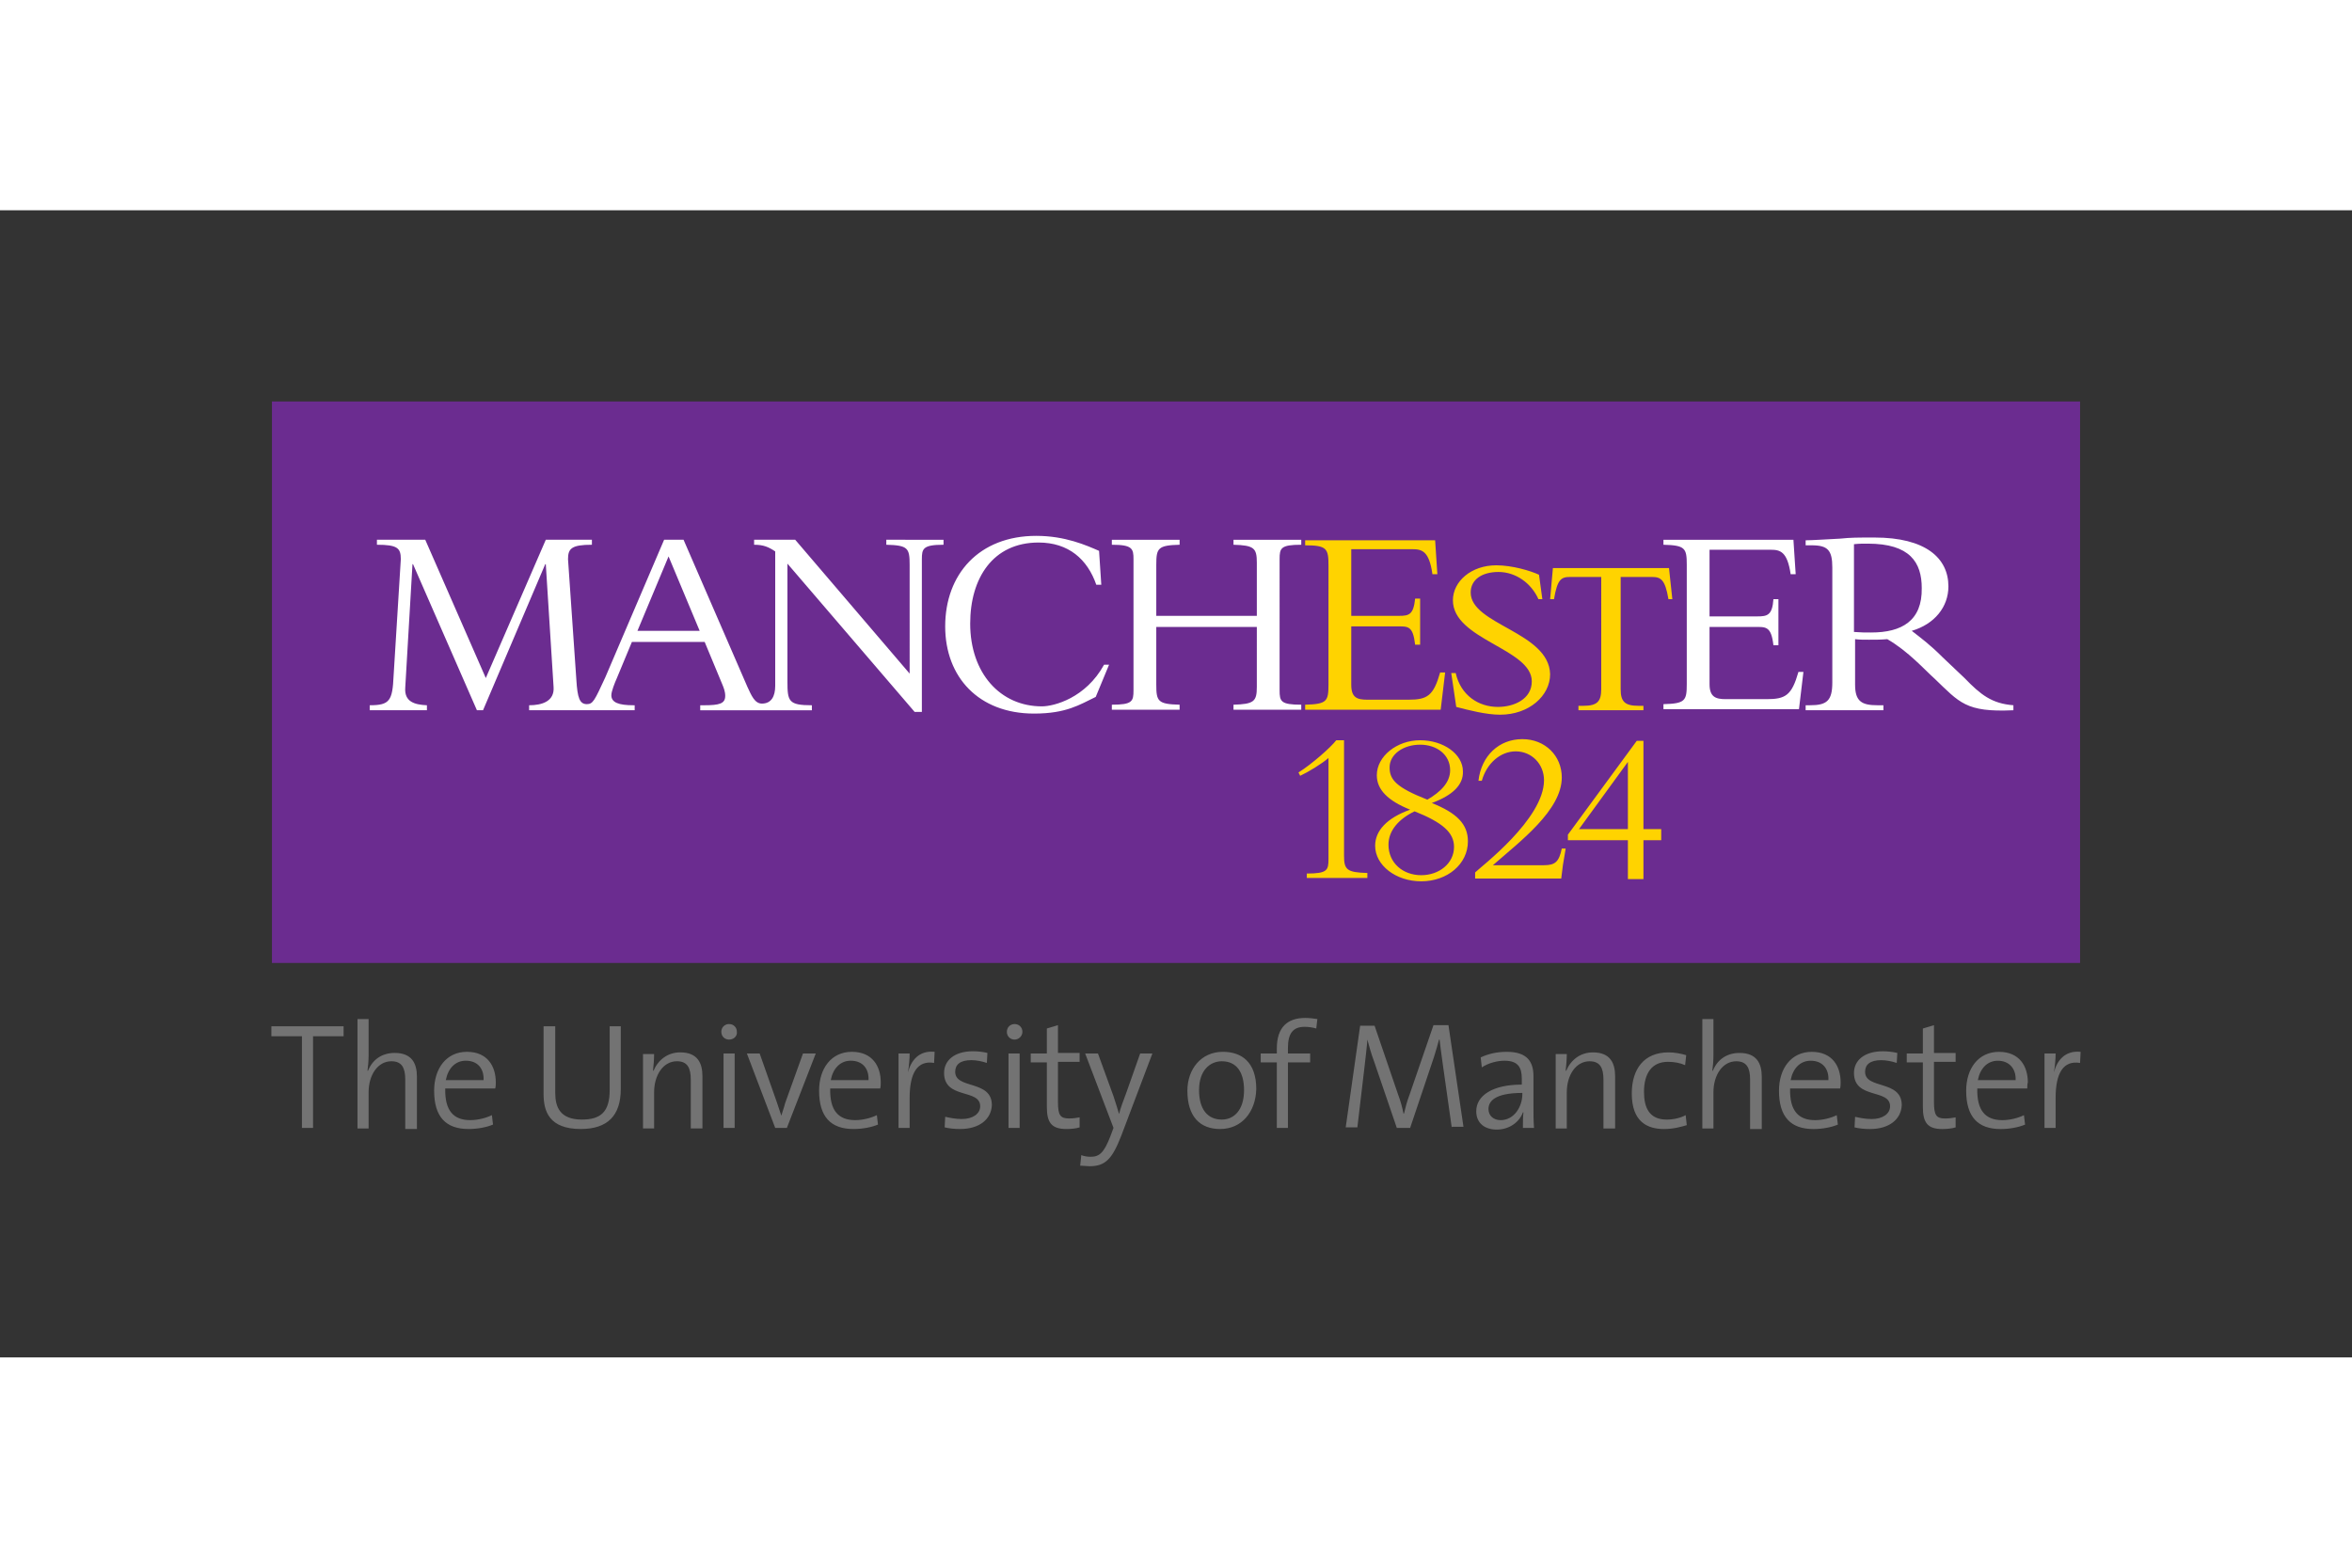 <svg xmlns="http://www.w3.org/2000/svg" height="800" width="1200" viewBox="-48.855 -34.425 423.41 206.55"><rect x="-48.855" y="-34.425" width="423.41" height="206.55" fill="#333333" stroke="none"/><path fill="#6B2C90" d="M.1 0h325.5v101.1H.1z"/><path d="M215.9 34.4c0-2.3 2-3.7 5-3.7 3.1 0 5.9 2 7.2 4.9h.7l-.6-4.4c-1.5-.7-4.8-1.7-7.7-1.7-4.5 0-7.8 2.9-7.8 6.3 0 7.1 14.2 8.7 14.2 14.6 0 3.2-3.2 4.6-6.1 4.6-3.5 0-6.7-2.1-7.6-6.1h-.8l.9 6.1c2.3.6 5.4 1.4 7.9 1.4 5.2 0 9-3.4 9-7.3-.2-7.6-14.3-8.9-14.3-14.7m14.8-4.4h20.9l.6 5.6h-.7c-.6-3.6-1.4-4-3-4h-5.6v20.2c0 2.2.7 3 3.2 3h.9v.8h-11.7v-.8h.9c2.5 0 3.2-.8 3.2-3V31.6h-5.6c-1.6 0-2.3.4-2.9 4h-.7zM209 31c-.6-4.1-1.9-4.4-3.6-4.4h-11v12h8.6c1.8 0 2.6-.2 2.9-3.1h.9v8.3h-.9c-.4-3.5-1.3-3.3-3.4-3.3h-8.1V51c0 2.3 1 2.7 2.9 2.7h7.4c3.4 0 4.5-.7 5.7-4.9h.9l-.8 6.7h-24.4v-.9c3.9-.1 4.2-.6 4.2-3.6V29.5c0-3-.3-3.6-4.2-3.6V25h23.4l.4 6.1h-.9zm24 49.5h-.7c-.5 2.4-1.2 3-3.2 3h-9.2c4.9-4.3 12.4-9.9 12.4-15.8 0-3.9-3-6.9-7.1-6.9-4.2 0-7.4 3-7.9 7.5h.6c.9-3.2 3.4-5.3 6.1-5.3 2.9 0 5.1 2.3 5.1 5.2 0 7-11.4 15.6-12.4 16.6v1.1h15.5l.3-2.4zm-46.6 5.4V85c3.7 0 3.9-.6 3.9-2.6V64.2c-1.3 1.1-3.6 2.5-5.1 3.2l-.3-.6c2.4-1.5 5.8-4.5 6.8-5.8h1.4v20.8c0 2.5.5 3 4.2 3.1v.9h-10.9zm47-7V78l12.4-16.9h1.2V77h3.2v2H247v7h-2.8v-7h-10.8m10.8-14.1L235.4 77h8.8zm-35.3 7.4c4.5 1.8 6.5 3.8 6.5 6.9 0 4.1-3.7 7.2-8.4 7.2-4.6 0-8.3-2.9-8.3-6.4 0-2.7 2.1-5 6.3-6.5-4-1.6-6-3.6-6-6.2 0-3.4 3.6-6.3 7.8-6.3 4.2 0 7.7 2.5 7.7 5.6.1 2.4-1.8 4.3-5.6 5.7m-3.1 1.5c-2.9 1.4-4.7 3.5-4.7 6 0 3.3 2.6 5.5 5.9 5.5 3.2 0 5.9-2.1 5.9-5.1 0-2.6-2.1-4.4-7.1-6.4m1-12c-3 0-5.5 1.7-5.5 4.1 0 2.2 1.2 3.6 6.8 5.8 2.4-1.4 4.1-3.1 4.1-5.3 0-2.8-2.4-4.6-5.4-4.6z" fill="#FFD300"/><path d="M274.4 31l-.4-6.1h-23.4v.9c3.9.1 4.2.6 4.2 3.6v21.5c0 3-.3 3.5-4.2 3.6v.9H275l.8-6.7h-.9c-1.2 4.2-2.3 4.9-5.7 4.9h-7.4c-1.8 0-2.9-.4-2.9-2.7V40.6h8.1c2 0 3-.2 3.4 3.3h.9v-8.3h-.9c-.2 2.9-1.1 3.1-2.9 3.1h-8.6v-12h11c1.7 0 3 .3 3.6 4.4h.9m-163.7-6.2v.9c3.9.1 4.2.6 4.2 3.6V49L94.3 24.9h-7.4v.9c1.7 0 2.6.4 3.8 1.2v24.2c0 1.9-.7 3.2-2.4 3.2-1.3 0-1.9-1.5-2.6-3L74.2 24.9h-3.5L60.1 49.7c-1.9 4.1-2.2 4.8-3.3 4.8-1.3 0-1.7-1.1-1.9-4.4l-1.5-21.7c0-1.9.6-2.6 4.3-2.6v-.9h-8.3L38.6 49.8 27.7 24.9H19v.9c3.7 0 4.3.6 4.3 2.6l-1.3 21c-.2 4.5-.7 5.3-4.3 5.3v.9H28v-.9c-2.2-.1-4.1-.6-3.9-3.2l1.3-22.2h.1L37 55.6h1.1l11.2-26.3h.1l1.4 22.1c.2 2.6-2.1 3.3-4.4 3.3v.9h19v-.9h-.2c-2.7 0-4-.5-4-1.8 0-.7.6-2.2 1-3.1l2.7-6.5H78l3.2 7.7c.2.5.5 1.2.5 2 0 1.4-1 1.7-3.8 1.7h-.7v.9h20.1v-.9c-4.2 0-4.4-.7-4.4-4.3V29.2l22.9 26.7h1.3V28.4c0-1.9.2-2.6 3.9-2.6v-.9zM65.9 41.3l5.6-13.4 5.6 13.4zm119.5 13.3v.9h-12.2v-.9c3.7-.1 4.2-.6 4.2-3.2V40.6h-18.1V51c0 3 .3 3.5 4.2 3.6v.9h-12.2v-.9c3.7 0 3.9-.6 3.9-2.6V28.4c0-1.9-.2-2.6-3.9-2.6v-.9h12.2v.9c-3.9.1-4.2.6-4.2 3.6v9.2h18.1V29c0-2.6-.5-3.1-4.2-3.2v-.9h12.2v.9c-3.7 0-3.9.6-3.9 2.6V52c0 2 .2 2.6 3.9 2.6zm-47.7-30.4c5.2 0 9 1.7 11.3 2.7l.4 6.1h-.9c-1.6-4.6-5-7.6-10.4-7.6-8.2 0-12.3 6.4-12.3 14.6 0 8.9 5.4 14.9 12.9 14.9 2.2 0 7.9-1.5 11.2-7.5h.9l-2.4 5.8c-2.9 1.4-5.3 3-11.1 3-10 0-16-6.6-16-15.7 0-9.4 6.1-16.3 16.4-16.3zm167.1 25.6l-3.9-3.7c-2.3-2.3-3.8-3.4-5.6-4.8 4.1-1.2 6.6-4.3 6.6-8 0-5.1-4.1-8.8-13.3-8.8-3.2 0-4.2 0-6.2.2-2 .1-5.1.3-6.2.3v.9h1.1c2.9 0 3.7.9 3.7 4v20.7c0 3.3-1 4.1-4 4.1h-.8v.9h14v-.9h-1.1c-2.8 0-4-.7-4-3.7v-8.2c.8.1 1.4.1 2.5.1 1.3 0 2.1 0 3.3-.1 3.8 2.2 6.7 5.5 8.5 7.1 4.5 4.3 5.6 6.1 14.2 5.7v-.9c-3.9-.3-5.9-1.9-8.8-4.9zM288 41.6c-1.1 0-1.9 0-3.1-.1V25.7c.9-.1 1.5-.1 2.5-.1 7.6 0 9.7 3.4 9.7 8 .1 5.9-3.6 8-9.1 8zm16.8 8.2l-3.9-3.7c-2.3-2.3-3.8-3.4-5.6-4.8 4.1-1.2 6.6-4.3 6.6-8 0-5.1-4.1-8.8-13.3-8.8-3.2 0-4.2 0-6.2.2-2 .1-5.1.3-6.2.3v.9h1.1c2.9 0 3.7.9 3.7 4v20.7c0 3.3-1 4.1-4 4.1h-.8v.9h14v-.9h-1.1c-2.8 0-4-.7-4-3.7v-8.2c.8.1 1.4.1 2.5.1 1.3 0 2.1 0 3.3-.1 3.8 2.2 6.7 5.5 8.5 7.1 4.5 4.3 5.6 6.1 14.2 5.7v-.9c-3.9-.3-5.9-1.9-8.8-4.9zM288 41.6c-1.1 0-1.9 0-3.1-.1V25.7c.9-.1 1.5-.1 2.5-.1 7.6 0 9.7 3.4 9.7 8 .1 5.9-3.6 8-9.1 8z" fill="#FFF"/><path fill="#737373" d="M7.5 114.3v16.5h-2v-16.5H0v-1.8h13v1.8H7.5m16.6 16.5v-8.7c0-2.1-.6-3.3-2.5-3.3-2.4 0-4.1 2.4-4.1 5.6v6.5h-2v-19.7h2v6.6c0 .9-.1 2-.2 2.7h.1c.8-2 2.5-3.2 4.8-3.2 3.1 0 4 1.9 4 4.3v9.4h-2.1M35 118.7c-1.9 0-3.2 1.4-3.6 3.5h6.8c.1-2.1-1.1-3.5-3.2-3.5m5.3 5h-9c-.1 4 1.5 5.7 4.5 5.7 1.4 0 2.9-.4 3.9-.9l.2 1.7c-1.2.5-2.8.8-4.4.8-4.1 0-6.2-2.2-6.2-6.9 0-4 2.2-7 5.9-7s5.2 2.6 5.2 5.5c0 .3 0 .7-.1 1.1zm15.4 7.3c-5.7 0-6.7-3.2-6.7-6.3v-12.2h2.1v12c0 2.6.9 4.8 4.8 4.8 3.4 0 5-1.4 5-5.3v-11.5h2v11.3c0 4.8-2.4 7.2-7.2 7.2m19.8-.2v-8.7c0-2.1-.6-3.3-2.5-3.3-2.4 0-4.1 2.4-4.1 5.6v6.5h-2v-13.4h2c0 .9-.1 2.2-.2 3h.1c.8-1.9 2.5-3.3 4.8-3.3 3.1 0 4 1.9 4 4.3v9.4h-2.1m5.9-.1v-13.4h2v13.4h-2m1-15.9c-.8 0-1.4-.6-1.4-1.4 0-.8.6-1.4 1.4-1.4.8 0 1.4.6 1.4 1.4.1.8-.6 1.4-1.4 1.4zm10.4 15.9h-2.1l-5.1-13.4h2.3l3.1 8.8c.3.8.5 1.6.8 2.4.2-.7.5-1.5.7-2.3l3.2-8.9H98l-5.2 13.4m11.5-12.1c-1.9 0-3.2 1.4-3.6 3.5h6.8c.1-2.1-1.1-3.5-3.2-3.5m5.3 5h-9c-.1 4 1.5 5.7 4.5 5.7 1.4 0 2.9-.4 3.9-.9l.2 1.7c-1.2.5-2.8.8-4.4.8-4.1 0-6.2-2.2-6.2-6.9 0-4 2.2-7 5.9-7s5.2 2.6 5.2 5.5c0 .3 0 .7-.1 1.1zm9.7-4.6c-3-.5-4.4 1.8-4.4 6.3v5.4h-2v-13.4h2c0 .9-.1 2.2-.3 3.4.5-2 1.9-4 4.8-3.7l-.1 2M124 131c-1 0-2-.1-2.8-.3l.1-1.9c.9.2 1.9.4 3 .4 1.9 0 3.3-.9 3.3-2.3 0-3.2-6.5-1.2-6.5-6 0-2.2 1.8-3.9 5.2-3.9.8 0 1.8.1 2.6.3l-.1 1.8c-.9-.3-1.9-.5-2.8-.5-2 0-2.9.8-2.9 2.1 0 3.2 6.6 1.4 6.6 6-.1 2.5-2.2 4.3-5.7 4.3m8.7-.2v-13.4h2v13.4h-2m1.1-15.9c-.8 0-1.4-.6-1.4-1.4 0-.8.6-1.4 1.4-1.4.8 0 1.4.6 1.4 1.4 0 .8-.7 1.4-1.4 1.4zm9.3 16.1c-2.7 0-3.5-1.2-3.5-4v-8h-2.9v-1.6h2.9v-4.5l2-.6v5h3.9v1.6h-3.9v7.2c0 2.4.4 3 2 3 .7 0 1.4-.1 1.9-.2v1.8c-.6.2-1.5.3-2.4.3m9.9 1.2c-1.6 4.1-2.8 5.5-5.7 5.5-.5 0-1.2-.1-1.7-.1l.2-1.9c.5.2 1.1.3 1.7.3 1.6 0 2.4-.8 3.5-3.6l.6-1.6-5.1-13.4h2.3l2.8 7.7c.4 1.2.7 2.2 1 3.2.2-.9.8-2.5 1.4-4.1l2.4-6.8h2.2l-5.6 14.8m18.1-13.4c-2.1 0-4.1 1.6-4.1 5.2 0 3.4 1.5 5.3 4.1 5.3 2.1 0 4-1.6 4-5.3 0-3.3-1.4-5.2-4-5.2m-.3 12.2c-3.6 0-5.9-2.2-5.9-6.9 0-3.8 2.4-7 6.4-7 3.3 0 6 1.8 6 6.7-.1 4.1-2.6 7.2-6.5 7.2zm17.3-18.1c-.7-.2-1.4-.3-2.1-.3-2.1 0-3 1.2-3 3.8v1h4v1.6h-4v11.8h-2V119h-2.9v-1.6h2.9v-.9c0-3.8 1.9-5.5 5.1-5.5.8 0 1.5.1 2.2.2l-.2 1.7m24.4 17.9l-1.6-11.3c-.3-2.2-.5-3.6-.6-4.6h-.1c-.2.8-.5 1.8-.9 3.1l-4.3 12.8h-2.4l-4.1-12c-.5-1.3-.9-2.8-1.2-3.9-.1 1.5-.3 2.9-.5 4.8l-1.3 11h-2.1l2.6-18.3h2.6l4.2 12.3c.5 1.3.8 2.5 1 3.5h.1c.3-1.2.5-2.1 1-3.4l4.3-12.5h2.7l2.7 18.3h-2.1m12.7-6.1c-5.1 0-6.1 1.6-6.1 2.9 0 1.2.9 2 2.2 2 2.4 0 3.9-2.4 3.9-4.7v-.2m.1 6.3c0-1 0-2.1.1-2.8h-.1c-.6 1.7-2.4 3.1-4.7 3.1-2.1 0-3.7-1.1-3.7-3.3 0-2.8 2.9-4.8 8.2-4.8v-1.1c0-2-.7-3.2-3.1-3.2-1.3 0-2.9.4-4.1 1.2l-.2-1.8c1.3-.6 2.8-1 4.7-1 3.7 0 4.8 1.8 4.8 4.4v5.3c0 1.3 0 2.8.1 4zm14.5 0v-8.7c0-2.1-.6-3.3-2.5-3.3-2.4 0-4.1 2.4-4.1 5.6v6.5h-2v-13.4h2c0 .9-.1 2.2-.2 3h.1c.8-1.9 2.5-3.3 4.8-3.3 3.1 0 4 1.9 4 4.3v9.4h-2.1m10.9.1c-3 0-5.8-1.3-5.8-6.4 0-4.4 2.2-7.4 6.6-7.4 1.1 0 2.2.2 3.2.5l-.2 1.8c-.9-.4-1.9-.6-3.1-.6-2.9 0-4.3 2.1-4.3 5.4 0 2.8.9 5 4.1 5 1.2 0 2.5-.3 3.4-.8l.2 1.8c-1 .3-2.4.7-4.1.7m15.5-.2v-8.7c0-2.1-.6-3.3-2.5-3.3-2.4 0-4.1 2.4-4.1 5.6v6.5h-2v-19.7h2v6.6c0 .9-.1 2-.2 2.7h.1c.8-2 2.5-3.2 4.8-3.2 3.1 0 4 1.9 4 4.3v9.4h-2.1m10.9-12.3c-1.9 0-3.2 1.4-3.6 3.5h6.8c.1-2.1-1.1-3.5-3.2-3.5m5.3 5h-9c-.1 4 1.5 5.7 4.5 5.7 1.4 0 2.9-.4 3.9-.9l.2 1.7c-1.2.5-2.8.8-4.4.8-4.1 0-6.2-2.2-6.2-6.9 0-4 2.2-7 5.9-7s5.2 2.6 5.2 5.5c0 .3 0 .7-.1 1.1zm5.4 7.3c-1 0-2-.1-2.8-.3l.1-1.9c.9.2 1.9.4 3 .4 1.9 0 3.3-.9 3.3-2.3 0-3.2-6.5-1.2-6.5-6 0-2.2 1.8-3.9 5.2-3.9.8 0 1.8.1 2.6.3l-.1 1.8c-.9-.3-1.9-.5-2.8-.5-2 0-2.9.8-2.9 2.1 0 3.2 6.6 1.4 6.6 6-.1 2.5-2.2 4.3-5.7 4.3m13 0c-2.7 0-3.5-1.2-3.5-4v-8h-2.9v-1.6h2.9v-4.5l2-.6v5h3.9v1.6h-3.9v7.2c0 2.4.4 3 2 3 .7 0 1.4-.1 1.9-.2v1.8c-.6.2-1.6.3-2.4.3m10-12.3c-1.9 0-3.2 1.4-3.6 3.5h6.8c.1-2.1-1.2-3.5-3.2-3.5m5.3 5h-9c-.1 4 1.5 5.7 4.5 5.7 1.4 0 2.9-.4 3.9-.9l.2 1.7c-1.2.5-2.8.8-4.4.8-4.1 0-6.2-2.2-6.2-6.9 0-4 2.2-7 5.9-7s5.2 2.6 5.2 5.5c-.1.3-.1.7-.1 1.1zm9.5-4.6c-3-.5-4.4 1.8-4.4 6.3v5.4h-2v-13.4h2c0 .9-.1 2.2-.3 3.4.5-2 1.9-4 4.8-3.7l-.1 2"/></svg>